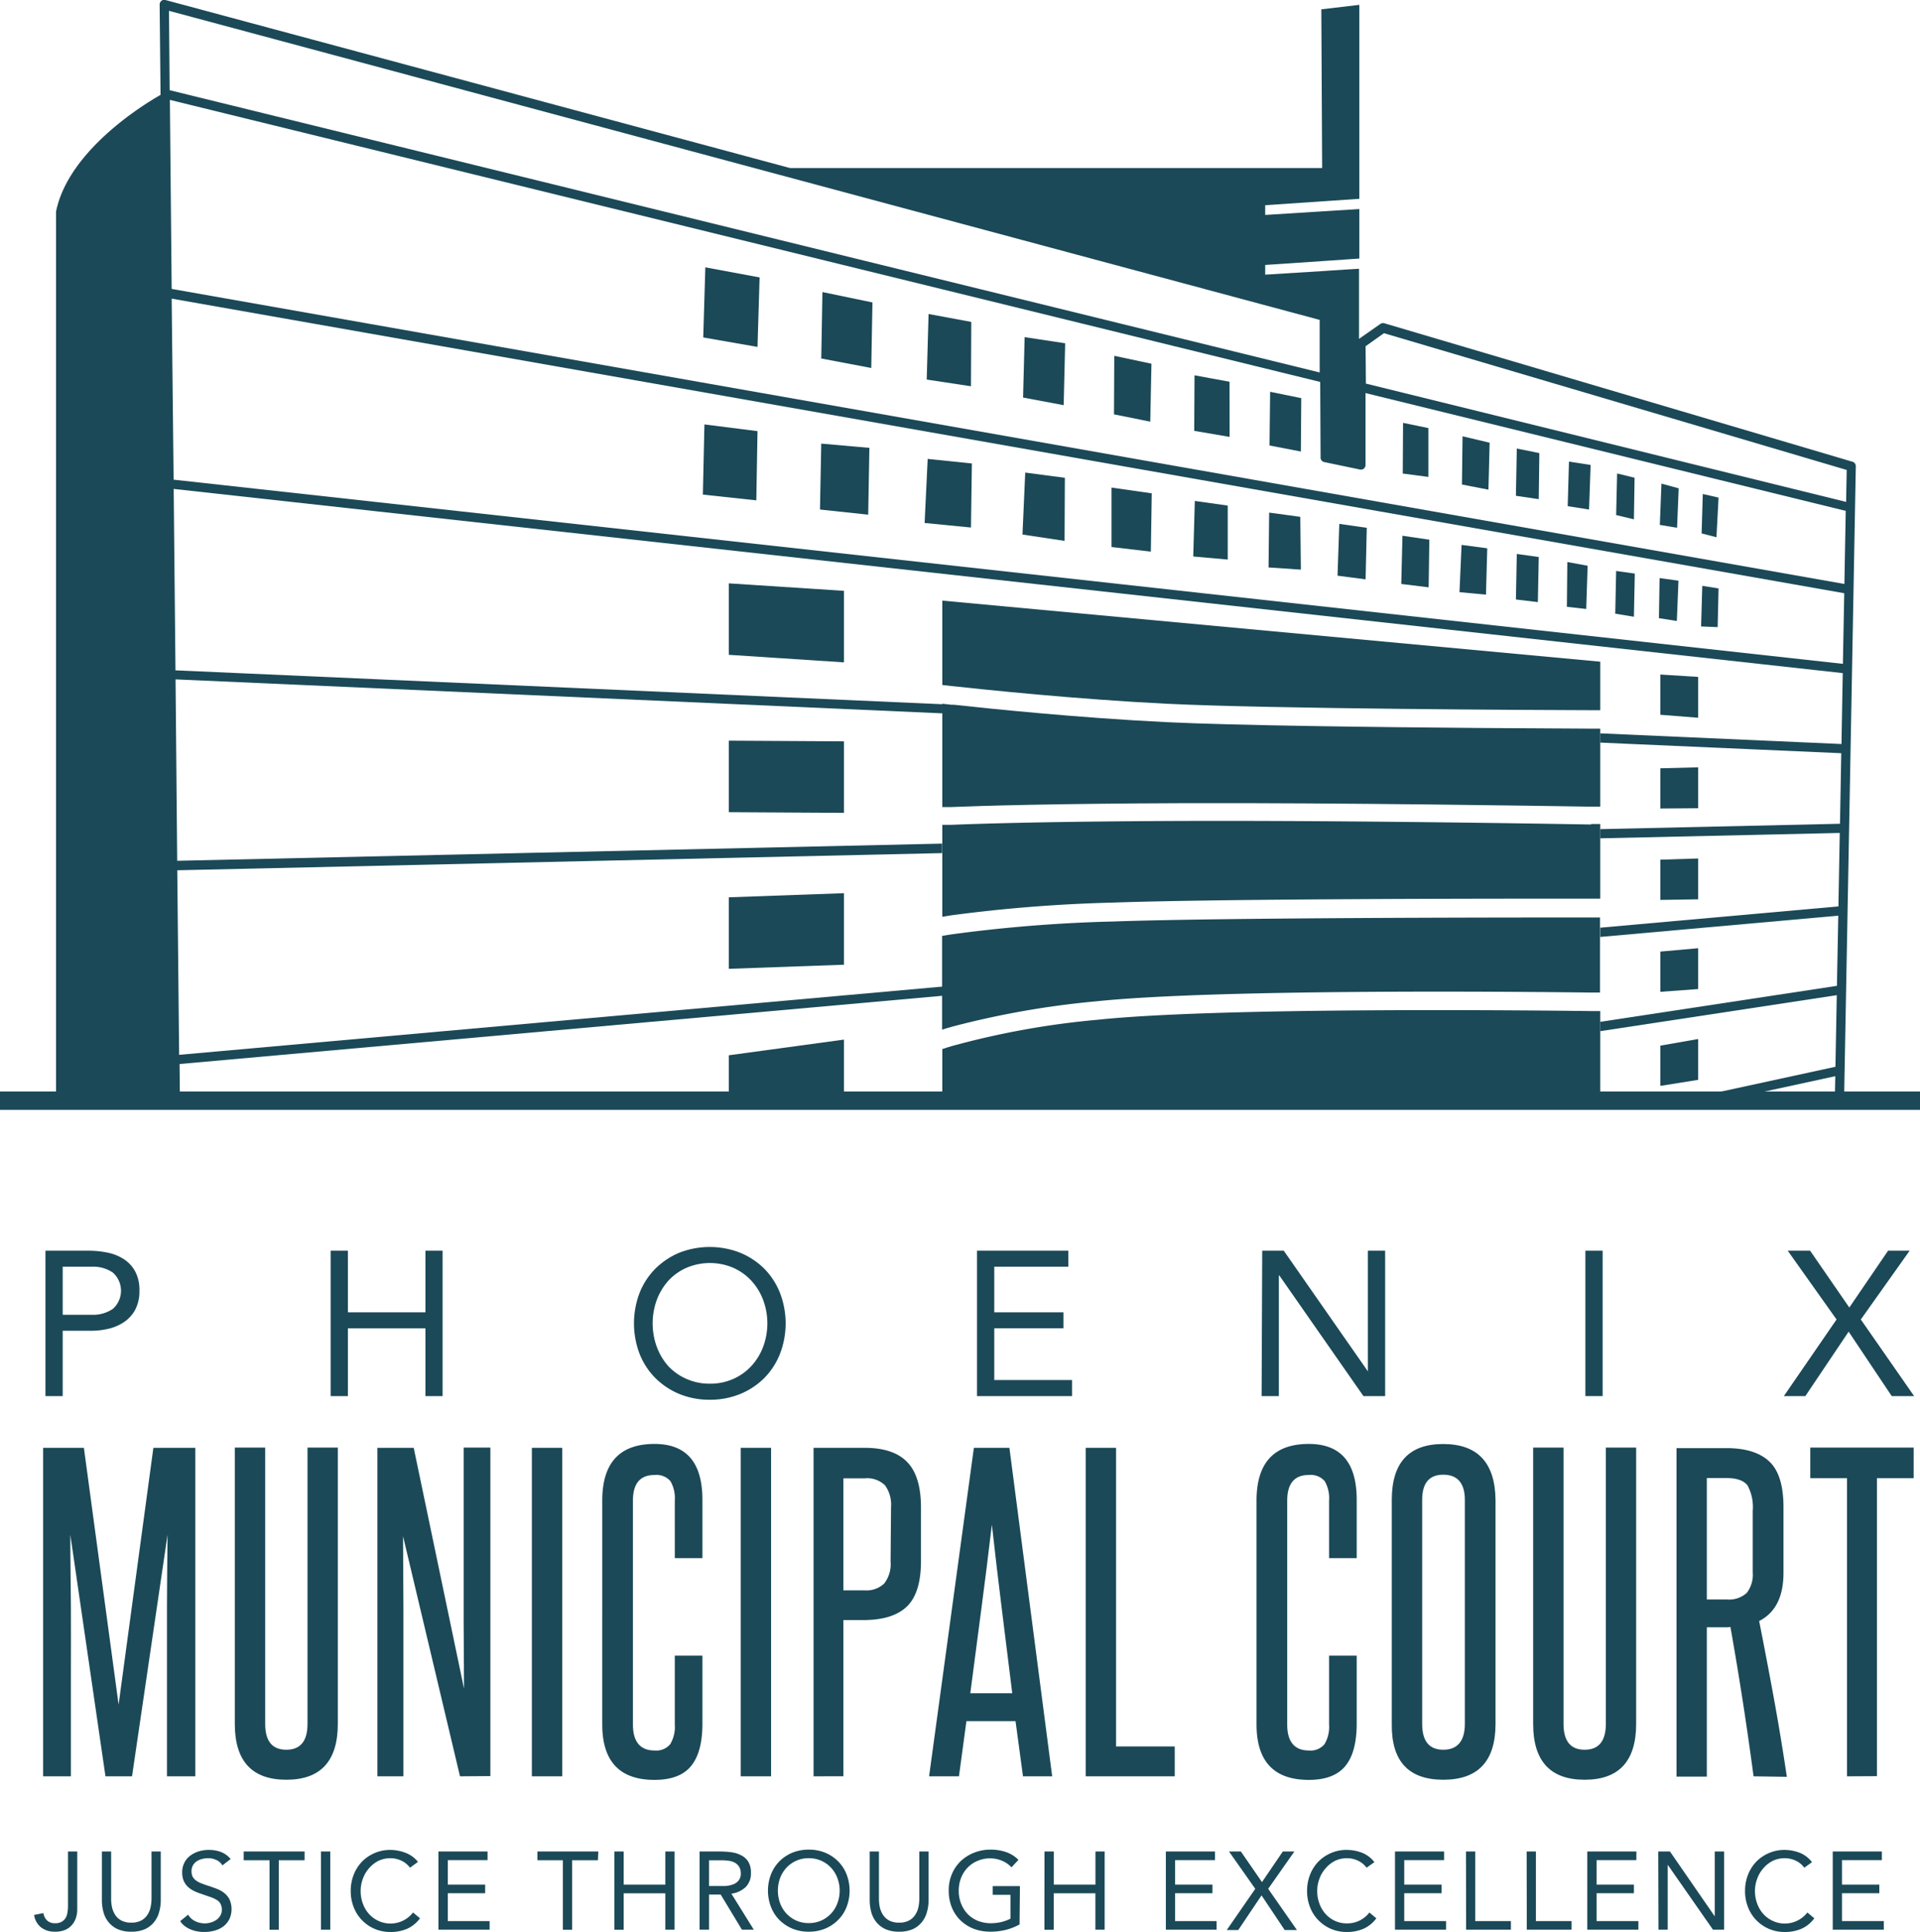<svg xmlns="http://www.w3.org/2000/svg" viewBox="0 0 257.24 258.74"><defs><style>.cls-1{fill:#1b4958;}</style></defs><title>Phx Municipal Court Logo_BLUE_NO BOX</title><g id="Layer_2" data-name="Layer 2"><g id="ARTWORK"><path class="cls-1" d="M213.79,122.89h-.62c-7.83,0-48.75,0-64,.54a195.59,195.59,0,0,0-21.72,1.73l-.62.1-.61.1v12.56l.61-.19.62-.18a117.39,117.39,0,0,1,19.35-3.42c16.37-1.72,58.35-1.28,66.34-1.18h1.23V122.89Z"/><path class="cls-1" d="M126.25,91.75l.61.07.62.07c4.11.45,16.72,1.78,28.94,2.38,14,.68,49.51.84,56.75.86h1.23v-6.5l-88.15-8.18Z"/><path class="cls-1" d="M213.79,135.43h-.62c-7.87-.1-49.82-.55-66.08,1.16a111.05,111.05,0,0,0-19.61,3.54l-.62.19-.61.2v7.21H180.6c4.19-.06,8.18-.05,11.72,0h17.44l4.64-.77V135.43Z"/><path class="cls-1" d="M213.17,110.44c-6.13-.11-33.22-.55-54.45-.48-17.85.06-27.45.37-31.24.52l-.62,0-.61,0v12.32l.61-.1.62-.1a200.94,200.94,0,0,1,21.63-1.7c15.26-.55,56.21-.54,64.06-.53h1.23v-10h-1.23Z"/><path class="cls-1" d="M213.17,97.6l-15.09-.09c-13.72-.11-32.5-.33-41.78-.78-11.74-.57-23.83-1.82-28.49-2.33l-.33,0-.62-.07-.61-.07v13.84l.61,0,.62,0c3.9-.16,13.53-.46,31.23-.52,21.2-.06,48.24.37,54.46.47h.62l.61,0V97.6h-1.23Z"/><polygon class="cls-1" points="174.34 53.33 170.17 52.48 170.09 59.67 174.29 60.48 174.34 53.33"/><polygon class="cls-1" points="174.21 69.23 170.04 68.66 169.96 76.01 174.29 76.3 174.21 69.23"/><polygon class="cls-1" points="183.12 70.7 179.44 70.17 179.2 77.11 182.96 77.6 183.12 70.7"/><polygon class="cls-1" points="191.5 72.29 187.9 71.76 187.74 78.22 191.41 78.67 191.5 72.29"/><polygon class="cls-1" points="199.26 73.44 195.82 72.99 195.54 79.32 199.09 79.65 199.26 73.44"/><polygon class="cls-1" points="191.37 57.34 187.98 56.64 187.94 63.43 191.37 63.88 191.37 57.34"/><polygon class="cls-1" points="199.58 59.3 195.95 58.44 195.87 64.9 199.42 65.59 199.58 59.3"/><polygon class="cls-1" points="206.24 60.69 203.22 60.08 203.1 66.41 206.16 66.86 206.24 60.69"/><polygon class="cls-1" points="213.11 62.28 210.21 61.83 210.04 67.8 212.9 68.25 213.11 62.28"/><polygon class="cls-1" points="219 63.99 216.66 63.42 216.53 68.99 218.91 69.56 219 63.99"/><polygon class="cls-1" points="224.91 65.41 222.6 64.78 222.38 70.31 224.69 70.69 224.91 65.41"/><polygon class="cls-1" points="230.25 66.65 228.14 66.17 227.98 71.45 229.97 71.96 230.25 66.65"/><polygon class="cls-1" points="203.1 80.3 206.04 80.65 206.16 74.61 203.22 74.2 203.1 80.3"/><polygon class="cls-1" points="212.71 75.78 209.99 75.28 209.93 81.28 212.52 81.57 212.71 75.78"/><polygon class="cls-1" points="216.41 82.2 218.91 82.61 219.03 76.83 216.53 76.48 216.41 82.2"/><polygon class="cls-1" points="224.88 77.78 222.35 77.43 222.26 82.8 224.66 83.18 224.88 77.78"/><polygon class="cls-1" points="227.91 83.91 230.13 84 230.25 78.82 228.07 78.47 227.91 83.91"/><polygon class="cls-1" points="222.45 95.74 227.52 96.14 227.52 90.67 222.45 90.35 222.45 95.74"/><polygon class="cls-1" points="101.77 37.16 94.5 35.81 94.22 45.2 101.49 46.47 101.77 37.16"/><polygon class="cls-1" points="101.49 57.75 94.38 56.85 94.17 66.25 101.33 67.02 101.49 57.75"/><polygon class="cls-1" points="110.03 48.02 116.73 49.29 116.89 40.51 110.19 39.12 110.03 48.02"/><polygon class="cls-1" points="109.86 68.25 116.32 68.94 116.48 59.99 110.03 59.42 109.86 68.25"/><polygon class="cls-1" points="130.13 43.12 124.41 42.06 124.16 50.84 130.09 51.74 130.13 43.12"/><polygon class="cls-1" points="142.71 45.98 137.28 45.16 137.07 53.25 142.51 54.27 142.71 45.98"/><polygon class="cls-1" points="154.27 48.72 149.29 47.66 149.25 55.5 154.11 56.48 154.27 48.72"/><polygon class="cls-1" points="130.21 62.08 124.29 61.47 123.88 70.05 130.09 70.66 130.21 62.08"/><polygon class="cls-1" points="142.67 64 137.36 63.3 136.99 71.6 142.63 72.45 142.67 64"/><path class="cls-1" d="M164.73,51.13s-4.53-.82-4.69-.86L160,57.71l4.74.81Z"/><polygon class="cls-1" points="154.31 66.08 148.92 65.31 148.92 73.27 154.19 73.89 154.31 66.08"/><polygon class="cls-1" points="164.49 67.72 160.08 67.1 159.87 74.54 164.49 74.95 164.49 67.72"/><polygon class="cls-1" points="97.65 87.71 113.07 88.72 113.07 79.14 97.65 78.14 97.65 87.71"/><polygon class="cls-1" points="97.65 108.79 113.07 108.88 113.07 99.3 97.65 99.21 97.65 108.79"/><polygon class="cls-1" points="97.65 129.77 113.07 129.22 113.07 119.64 97.65 120.19 97.65 129.77"/><polygon class="cls-1" points="97.65 147.72 113.07 147.72 113.07 139.25 97.65 141.35 97.65 147.72"/><polygon class="cls-1" points="222.45 145.45 227.52 144.64 227.52 139.17 222.45 140.06 222.45 145.45"/><polygon class="cls-1" points="222.45 132.85 227.52 132.48 227.52 127.01 222.45 127.46 222.45 132.85"/><polygon class="cls-1" points="222.45 120.54 227.52 120.46 227.52 114.99 222.45 115.15 222.45 120.54"/><polygon class="cls-1" points="222.45 108.3 227.52 108.26 227.52 102.78 222.45 102.91 222.45 108.3"/><path class="cls-1" d="M248.64,62.45a.62.62,0,0,0-.44-.6L185.47,43.3a.62.62,0,0,0-.53.09l-2.86,2V36l-1.87.11-3,.2-7.7.48v-1.3l7.69-.52,3.05-.21,1.87-.13V28l-1.87.12-3.08.19-7.66.48v-1.3l7.65-.52,3.09-.21,1.87-.13V.65l-5.09.6.11,21.26H105.86L22.16,0a.6.6,0,0,0-.53.11.63.63,0,0,0-.24.49l.12,12.11c-2,1.13-12.32,7.35-14,15.62V147.72h16.6l-.05-5.2,102.21-9.14v-1.23L24,141.29l-.25-24.72,102.47-2.3V113l-102.48,2.3L23.52,91l102.73,4.55V94.33L23.51,89.79l-.24-24.3L246.89,90.16l-.17,9.5L214.4,98.23v1.24l32.29,1.42-.17,9.45-32.12.72v1.23l32.09-.72-.18,9.84-31.91,2.85v1.24l31.89-2.85-.18,9.4-31.71,4.82v1.25l31.69-4.82-.18,9.59-22.26,4.83h5.8l16.44-3.57-.07,3.57h1.24l.88-47.39h0Zm-226-61L137,32.16l39.81,10.69v.76l0,6.28L22.73,12.08Zm.12,11.93L176.88,51.16l.05,10.13a.61.61,0,0,0,.48.6l4.79,1a.61.61,0,0,0,.75-.6V52.65l64.34,15.78-.18,9.79L23,38.7Zm160.2,33,2.46-1.75,62,18.32-.08,4.28L183,51.38ZM23.26,64.25,23,40,247.09,79.46l-.18,9.46Z"/><path class="cls-1" d="M180.6,147.72h11.72C188.78,147.67,184.79,147.66,180.6,147.72Z"/><rect class="cls-1" y="146.2" width="257.24" height="2.46"/><path class="cls-1" d="M178.07,221.77h3.7v9.1q0,3.84-1.53,5.69t-4.89,1.85q-7,0-7-7.44V201q0-7.59,7-7.59,6.42,0,6.42,7.48v7.82h-3.7V201a4.59,4.59,0,0,0-.58-2.6,2.48,2.48,0,0,0-2.14-.83c-1.93,0-2.89,1.15-2.89,3.43v30c0,2.32,1,3.47,2.89,3.47a2.43,2.43,0,0,0,2.11-.85,4.53,4.53,0,0,0,.61-2.62Z"/><path class="cls-1" d="M186.47,200.9q0-7.49,6.9-7.48t7,7.48v30q0,7.49-7,7.49t-6.9-7.49Zm9.79,0c0-2.24-1-3.37-2.89-3.37s-2.83,1.13-2.83,3.37v30c0,2.32.94,3.47,2.83,3.47s2.89-1.15,2.89-3.47Z"/><path class="cls-1" d="M215.15,193.9h4.06v37q0,7.49-6.9,7.49t-6.9-7.49v-37h4.07v37c0,2.32.94,3.47,2.83,3.47s2.84-1.15,2.84-3.47Z"/><path class="cls-1" d="M234.94,237.93q-.69-5.19-1.45-10.09t-1.65-9.92a3,3,0,0,1-.48.05h-2.68v20h-4.06v-44h6.68q3.85,0,5.75,1.79c1.27,1.19,1.9,3.24,1.9,6.12v8.78q0,4.82-3.26,6.47,1.06,5.35,2,10.51t1.71,10.36Zm-.11-35.58a6.05,6.05,0,0,0-.69-3.37c-.47-.64-1.41-1-2.84-1h-2.62v16.26h2.68a3.48,3.48,0,0,0,2.67-.88,4,4,0,0,0,.8-2.76Z"/><path class="cls-1" d="M247.46,237.93V198h-4.92V193.9h13.85V198h-4.92v39.91Z"/><path class="cls-1" d="M22.37,237.93V224.61q0-4.87,0-9.53c0-3.1.05-6.28.08-9.52l-4.76,32.37H14.13L9.42,205.56c0,3.24.06,6.42.08,9.52s0,6.28,0,9.53v13.32H5.78v-44h5.46l4.65,34.4,4.66-34.4h5.62v44Z"/><path class="cls-1" d="M41.2,193.9h4.06v37q0,7.49-6.9,7.49t-6.9-7.49v-37h4.07v37c0,2.32.94,3.47,2.83,3.47s2.84-1.15,2.84-3.47Z"/><path class="cls-1" d="M61.63,237.93,54,205.77c0,3.36.05,6.61.05,9.77v22.39H50.56v-44h4.87l6.74,32.26c0-3-.05-6-.05-8.91V193.9H65.7v44Z"/><path class="cls-1" d="M71.26,237.93v-44h4.07v44Z"/><path class="cls-1" d="M90.41,221.77h3.7v9.1q0,3.84-1.53,5.69c-1,1.23-2.65,1.85-4.89,1.85q-7,0-7-7.44V201q0-7.59,7-7.59,6.42,0,6.42,7.48v7.82h-3.7V201a4.59,4.59,0,0,0-.58-2.6,2.48,2.48,0,0,0-2.14-.83c-1.93,0-2.89,1.15-2.89,3.43v30c0,2.32,1,3.47,2.89,3.47a2.43,2.43,0,0,0,2.11-.85,4.53,4.53,0,0,0,.61-2.62Z"/><path class="cls-1" d="M99.24,237.93v-44h4.07v44Z"/><path class="cls-1" d="M109,237.93v-44h6.84q3.86,0,5.7,1.9c1.23,1.26,1.85,3.29,1.85,6.07v7.22q0,4.17-1.82,6T115.88,217H113v20.92Zm10.38-36.06a4.41,4.41,0,0,0-.81-2.92,3.43,3.43,0,0,0-2.73-.93H113v15h2.84a3.43,3.43,0,0,0,2.62-.91,4.22,4.22,0,0,0,.86-2.94Z"/><path class="cls-1" d="M137.06,237.93l-1-7.39h-6.58l-1,7.39h-4l6-44h4.76l5.73,44Zm-1.44-11.13q-.7-5.67-1.39-11.21t-1.34-11.37q-.69,5.84-1.42,11.37T130,226.8Z"/><path class="cls-1" d="M145.46,237.93v-44h4.07v40h7.86v4Z"/><path class="cls-1" d="M6.09,167.53h5.77a12.68,12.68,0,0,1,2.58.26,6.35,6.35,0,0,1,2.17.88,4.53,4.53,0,0,1,1.51,1.65,5.19,5.19,0,0,1,.56,2.54,5.26,5.26,0,0,1-.6,2.64,4.67,4.67,0,0,1-1.56,1.65,6.29,6.29,0,0,1-2.07.85,9.72,9.72,0,0,1-2.14.25H8.4V187H6.09Zm2.31,8.58h3.91a4.7,4.7,0,0,0,2.81-.79,3.25,3.25,0,0,0,0-4.86,4.63,4.63,0,0,0-2.81-.79H8.4Z"/><path class="cls-1" d="M44.3,167.53h2.31v8.25H57v-8.25h2.3V187H57v-9.07H46.61V187H44.3Z"/><path class="cls-1" d="M95.11,187.49a10.64,10.64,0,0,1-4.09-.77,10,10,0,0,1-3.21-2.13,9.63,9.63,0,0,1-2.12-3.25,11.47,11.47,0,0,1,0-8.16,9.63,9.63,0,0,1,2.12-3.25A10.11,10.11,0,0,1,91,167.8a11.22,11.22,0,0,1,8.17,0,10,10,0,0,1,3.22,2.13,9.61,9.61,0,0,1,2.11,3.25,11.33,11.33,0,0,1,0,8.16,9.61,9.61,0,0,1-2.11,3.25,9.89,9.89,0,0,1-3.22,2.13A10.63,10.63,0,0,1,95.11,187.49Zm0-2.15a7.63,7.63,0,0,0,3.12-.63,7.43,7.43,0,0,0,2.43-1.73,7.92,7.92,0,0,0,1.58-2.57,9,9,0,0,0,0-6.3,8,8,0,0,0-1.58-2.57,7.43,7.43,0,0,0-2.43-1.73,8,8,0,0,0-6.24,0,7.37,7.37,0,0,0-2.44,1.73A8.21,8.21,0,0,0,88,174.11a9.14,9.14,0,0,0,0,6.3A8.1,8.1,0,0,0,89.55,183,7.37,7.37,0,0,0,92,184.71,7.56,7.56,0,0,0,95.11,185.34Z"/><path class="cls-1" d="M130.9,167.53h12.23v2.14h-9.92v6.11h9.27v2.14h-9.27v6.93h10.42V187H130.9Z"/><path class="cls-1" d="M169.11,167.53H172l11.27,16.16h0V167.53h2.31V187h-2.91l-11.27-16.16h-.06V187h-2.31Z"/><path class="cls-1" d="M212.41,167.53h2.31V187h-2.31Z"/><path class="cls-1" d="M246.06,176.74l-6.54-9.21h3l5.25,7.61,5.19-7.61h2.89l-6.54,9.21L256.45,187h-3l-5.77-8.63-5.8,8.63H239Z"/><path class="cls-1" d="M10.35,255.77a3.49,3.49,0,0,1-.16,1.06,2.63,2.63,0,0,1-.5.95,2.58,2.58,0,0,1-.91.7,3.34,3.34,0,0,1-1.42.26,2.92,2.92,0,0,1-1.84-.56,2.57,2.57,0,0,1-.95-1.68l1.24-.25a1.75,1.75,0,0,0,.51,1,1.51,1.51,0,0,0,1.06.36,1.75,1.75,0,0,0,.87-.19,1.5,1.5,0,0,0,.53-.5,2,2,0,0,0,.25-.72,4.6,4.6,0,0,0,.08-.84V248h1.24Z"/><path class="cls-1" d="M21.54,254.49a5.71,5.71,0,0,1-.22,1.62,3.58,3.58,0,0,1-.68,1.35,3.37,3.37,0,0,1-1.21.94,4.45,4.45,0,0,1-1.84.34,4.37,4.37,0,0,1-1.83-.34,3.41,3.41,0,0,1-1.22-.94,3.58,3.58,0,0,1-.68-1.35,6.09,6.09,0,0,1-.21-1.62V248h1.24v6.3a5.58,5.58,0,0,0,.13,1.23,3.29,3.29,0,0,0,.44,1,2.26,2.26,0,0,0,.83.73,2.81,2.81,0,0,0,1.3.27,2.78,2.78,0,0,0,1.3-.27,2.26,2.26,0,0,0,.83-.73,2.89,2.89,0,0,0,.44-1,5.59,5.59,0,0,0,.14-1.23V248h1.24Z"/><path class="cls-1" d="M29.8,249.86a1.83,1.83,0,0,0-.83-.73,2.65,2.65,0,0,0-1.08-.23,3.21,3.21,0,0,0-.81.1,2.45,2.45,0,0,0-.72.31,1.55,1.55,0,0,0-.7,1.35,1.81,1.81,0,0,0,.11.63,1.51,1.51,0,0,0,.36.49,2.84,2.84,0,0,0,.68.42c.29.12.64.25,1.05.38s.8.27,1.18.42a3.6,3.6,0,0,1,1,.56,2.6,2.6,0,0,1,.7.84,3.21,3.21,0,0,1,0,2.64,2.83,2.83,0,0,1-.82,1,3.48,3.48,0,0,1-1.18.56,5.2,5.2,0,0,1-1.37.18,4.77,4.77,0,0,1-.92-.08,4.24,4.24,0,0,1-.88-.25,3.61,3.61,0,0,1-.79-.44,2.77,2.77,0,0,1-.64-.68l1.07-.87a2.08,2.08,0,0,0,.94.87,2.91,2.91,0,0,0,1.29.3,2.72,2.72,0,0,0,.8-.12,2.51,2.51,0,0,0,.74-.34,2,2,0,0,0,.53-.57,1.48,1.48,0,0,0,.21-.79,1.65,1.65,0,0,0-.17-.79,1.3,1.3,0,0,0-.5-.52,3.85,3.85,0,0,0-.86-.4l-1.21-.42a6.9,6.9,0,0,1-1-.4,3.29,3.29,0,0,1-.82-.56,2.48,2.48,0,0,1-.55-.8,2.88,2.88,0,0,1-.2-1.12,2.72,2.72,0,0,1,.3-1.31,2.67,2.67,0,0,1,.79-.94,3.81,3.81,0,0,1,1.14-.57,4.55,4.55,0,0,1,1.33-.19,4.67,4.67,0,0,1,1.62.27,3.2,3.2,0,0,1,1.31.95Z"/><path class="cls-1" d="M40.81,249.17H37.35v9.31H36.11v-9.31H32.65V248h8.16Z"/><path class="cls-1" d="M43,248h1.25v10.47H43Z"/><path class="cls-1" d="M54.93,250.17a3.06,3.06,0,0,0-1.17-.95,3.48,3.48,0,0,0-1.45-.32,3.71,3.71,0,0,0-1.6.35,4.14,4.14,0,0,0-1.27,1,4.3,4.3,0,0,0-.82,1.39,4.6,4.6,0,0,0-.3,1.65,4.71,4.71,0,0,0,.3,1.7,4.15,4.15,0,0,0,.82,1.38,3.83,3.83,0,0,0,1.25.92,3.83,3.83,0,0,0,4.65-1.12l.93.78a4.35,4.35,0,0,1-1.7,1.39,5.46,5.46,0,0,1-2.26.44,5.2,5.2,0,0,1-3.79-1.56,5.12,5.12,0,0,1-1.12-1.73,5.86,5.86,0,0,1-.41-2.2,5.92,5.92,0,0,1,.39-2.16,5.36,5.36,0,0,1,1.1-1.75,5.25,5.25,0,0,1,1.69-1.16,5.18,5.18,0,0,1,2.14-.43,5.73,5.73,0,0,1,2,.38A3.89,3.89,0,0,1,56,249.39Z"/><path class="cls-1" d="M58.74,248h6.58v1.16H60v3.28h5v1.15H60v3.73h5.6v1.15H58.74Z"/><path class="cls-1" d="M80.11,249.17H76.65v9.31H75.41v-9.31H72V248h8.16Z"/><path class="cls-1" d="M82.32,248h1.24v4.44h5.58V248h1.24v10.47H89.14V253.6H83.56v4.88H82.32Z"/><path class="cls-1" d="M93.73,248H96.4a12.58,12.58,0,0,1,1.5.09,4,4,0,0,1,1.34.39,2.4,2.4,0,0,1,1,.86,2.79,2.79,0,0,1,.37,1.54,2.57,2.57,0,0,1-.69,1.87,3.39,3.39,0,0,1-1.93.9l3,4.82H99.4l-2.84-4.7H95v4.7H93.73ZM95,252.62h1.11l1.07,0a3.62,3.62,0,0,0,1-.2,1.68,1.68,0,0,0,.76-.51,1.43,1.43,0,0,0,.31-1A1.62,1.62,0,0,0,99,250a1.56,1.56,0,0,0-.59-.52,2.32,2.32,0,0,0-.81-.24,6.84,6.84,0,0,0-.91-.06H95Z"/><path class="cls-1" d="M108.36,258.74a5.63,5.63,0,0,1-2.2-.41,5.4,5.4,0,0,1-1.73-1.15,5.09,5.09,0,0,1-1.13-1.74,6.08,6.08,0,0,1,0-4.39,5.18,5.18,0,0,1,1.13-1.74,5.4,5.4,0,0,1,1.73-1.15,5.82,5.82,0,0,1,2.2-.41,5.73,5.73,0,0,1,2.19.41,5.19,5.19,0,0,1,1.73,1.15,5.06,5.06,0,0,1,1.14,1.74,6.08,6.08,0,0,1,0,4.39,5,5,0,0,1-1.14,1.74,5.19,5.19,0,0,1-1.73,1.15A5.55,5.55,0,0,1,108.36,258.74Zm0-1.15a4,4,0,0,0,1.67-.34,4,4,0,0,0,1.31-.93,4.05,4.05,0,0,0,.85-1.38,4.79,4.79,0,0,0,0-3.39,4.15,4.15,0,0,0-.85-1.38,4,4,0,0,0-1.31-.93,4,4,0,0,0-1.67-.34,4,4,0,0,0-1.68.34,4.11,4.11,0,0,0-1.31.93,4.32,4.32,0,0,0-.85,1.38,4.94,4.94,0,0,0,0,3.39,4.21,4.21,0,0,0,.85,1.38,4.11,4.11,0,0,0,1.31.93A4,4,0,0,0,108.36,257.59Z"/><path class="cls-1" d="M124.41,254.49a5.71,5.71,0,0,1-.22,1.62,3.58,3.58,0,0,1-.68,1.35,3.37,3.37,0,0,1-1.21.94,4.45,4.45,0,0,1-1.84.34,4.37,4.37,0,0,1-1.83-.34,3.41,3.41,0,0,1-1.22-.94,3.58,3.58,0,0,1-.68-1.35,6.09,6.09,0,0,1-.21-1.62V248h1.24v6.3a5.58,5.58,0,0,0,.13,1.23,3.29,3.29,0,0,0,.44,1,2.35,2.35,0,0,0,.83.73,2.81,2.81,0,0,0,1.3.27,2.76,2.76,0,0,0,1.3-.27,2.26,2.26,0,0,0,.83-.73,2.89,2.89,0,0,0,.44-1,5.59,5.59,0,0,0,.14-1.23V248h1.24Z"/><path class="cls-1" d="M136.6,257.77a7.57,7.57,0,0,1-1.9.74,8.49,8.49,0,0,1-2,.23,6.25,6.25,0,0,1-2.25-.39,5.42,5.42,0,0,1-1.77-1.13,5.15,5.15,0,0,1-1.16-1.74,5.94,5.94,0,0,1-.41-2.23,5.52,5.52,0,0,1,.44-2.26,5.17,5.17,0,0,1,1.2-1.73,5.57,5.57,0,0,1,1.79-1.11,5.89,5.89,0,0,1,2.2-.4,6.32,6.32,0,0,1,2,.31,4.3,4.3,0,0,1,1.71,1.06l-.93,1a3.59,3.59,0,0,0-1.3-.89,4.06,4.06,0,0,0-1.56-.31,4.18,4.18,0,0,0-1.67.33,4,4,0,0,0-1.34.9,4.14,4.14,0,0,0-.88,1.37,4.7,4.7,0,0,0-.32,1.75,4.62,4.62,0,0,0,.32,1.72,4.23,4.23,0,0,0,.88,1.39,4.06,4.06,0,0,0,1.37.91,4.75,4.75,0,0,0,1.76.32,6.31,6.31,0,0,0,1.33-.15,5.45,5.45,0,0,0,1.27-.46v-3.2H133v-1.16h3.65Z"/><path class="cls-1" d="M139.94,248h1.25v4.44h5.58V248H148v10.47h-1.24V253.6h-5.58v4.88h-1.25Z"/><path class="cls-1" d="M156.2,248h6.58v1.16h-5.34v3.28h5v1.15h-5v3.73H163v1.15H156.2Z"/><path class="cls-1" d="M168.18,253l-3.52-5h1.59l2.83,4.1,2.79-4.1h1.55l-3.51,5,3.85,5.52h-1.64l-3.1-4.64-3.12,4.64h-1.54Z"/><path class="cls-1" d="M183.09,250.17a3.06,3.06,0,0,0-1.17-.95,3.45,3.45,0,0,0-1.45-.32,3.71,3.71,0,0,0-1.6.35,4,4,0,0,0-1.26,1,4.15,4.15,0,0,0-.83,1.39,4.6,4.6,0,0,0-.3,1.65,4.71,4.71,0,0,0,.3,1.7,4.15,4.15,0,0,0,.82,1.38,3.94,3.94,0,0,0,1.25.92,3.76,3.76,0,0,0,1.62.34,3.7,3.7,0,0,0,3-1.46l.93.78a4.35,4.35,0,0,1-1.7,1.39,5.46,5.46,0,0,1-2.26.44,5.2,5.2,0,0,1-3.79-1.56,5.12,5.12,0,0,1-1.12-1.73,5.86,5.86,0,0,1-.41-2.2,5.92,5.92,0,0,1,.39-2.16,5.36,5.36,0,0,1,1.1-1.75,5.25,5.25,0,0,1,1.69-1.16,5.18,5.18,0,0,1,2.14-.43,5.73,5.73,0,0,1,2.05.38,3.89,3.89,0,0,1,1.65,1.26Z"/><path class="cls-1" d="M186.9,248h6.58v1.16h-5.34v3.28h5v1.15h-5v3.73h5.6v1.15H186.9Z"/><path class="cls-1" d="M196.41,248h1.24v9.32h4.78v1.15h-6Z"/><path class="cls-1" d="M204.54,248h1.24v9.32h4.78v1.15h-6Z"/><path class="cls-1" d="M212.66,248h6.58v1.16h-5.33v3.28h5v1.15h-5v3.73h5.6v1.15h-6.85Z"/><path class="cls-1" d="M222.17,248h1.57l6,8.69h0V248h1.25v10.47H229.5l-6.06-8.69h0v8.69h-1.24Z"/><path class="cls-1" d="M241.74,250.17a3.06,3.06,0,0,0-1.17-.95,3.48,3.48,0,0,0-1.45-.32,3.71,3.71,0,0,0-1.6.35,4.14,4.14,0,0,0-1.27,1,4.3,4.3,0,0,0-.82,1.39,4.6,4.6,0,0,0-.3,1.65,4.71,4.71,0,0,0,.3,1.7,4.15,4.15,0,0,0,.82,1.38,3.83,3.83,0,0,0,1.25.92,3.83,3.83,0,0,0,4.65-1.12l.93.78a4.35,4.35,0,0,1-1.7,1.39,5.46,5.46,0,0,1-2.26.44,5.2,5.2,0,0,1-3.79-1.56,5.12,5.12,0,0,1-1.12-1.73,5.86,5.86,0,0,1-.41-2.2,5.92,5.92,0,0,1,.39-2.16,5.36,5.36,0,0,1,1.1-1.75,5.25,5.25,0,0,1,1.69-1.16,5.18,5.18,0,0,1,2.14-.43,5.73,5.73,0,0,1,2,.38,3.89,3.89,0,0,1,1.65,1.26Z"/><path class="cls-1" d="M245.55,248h6.58v1.16h-5.34v3.28h5v1.15h-5v3.73h5.6v1.15h-6.84Z"/></g></g></svg>